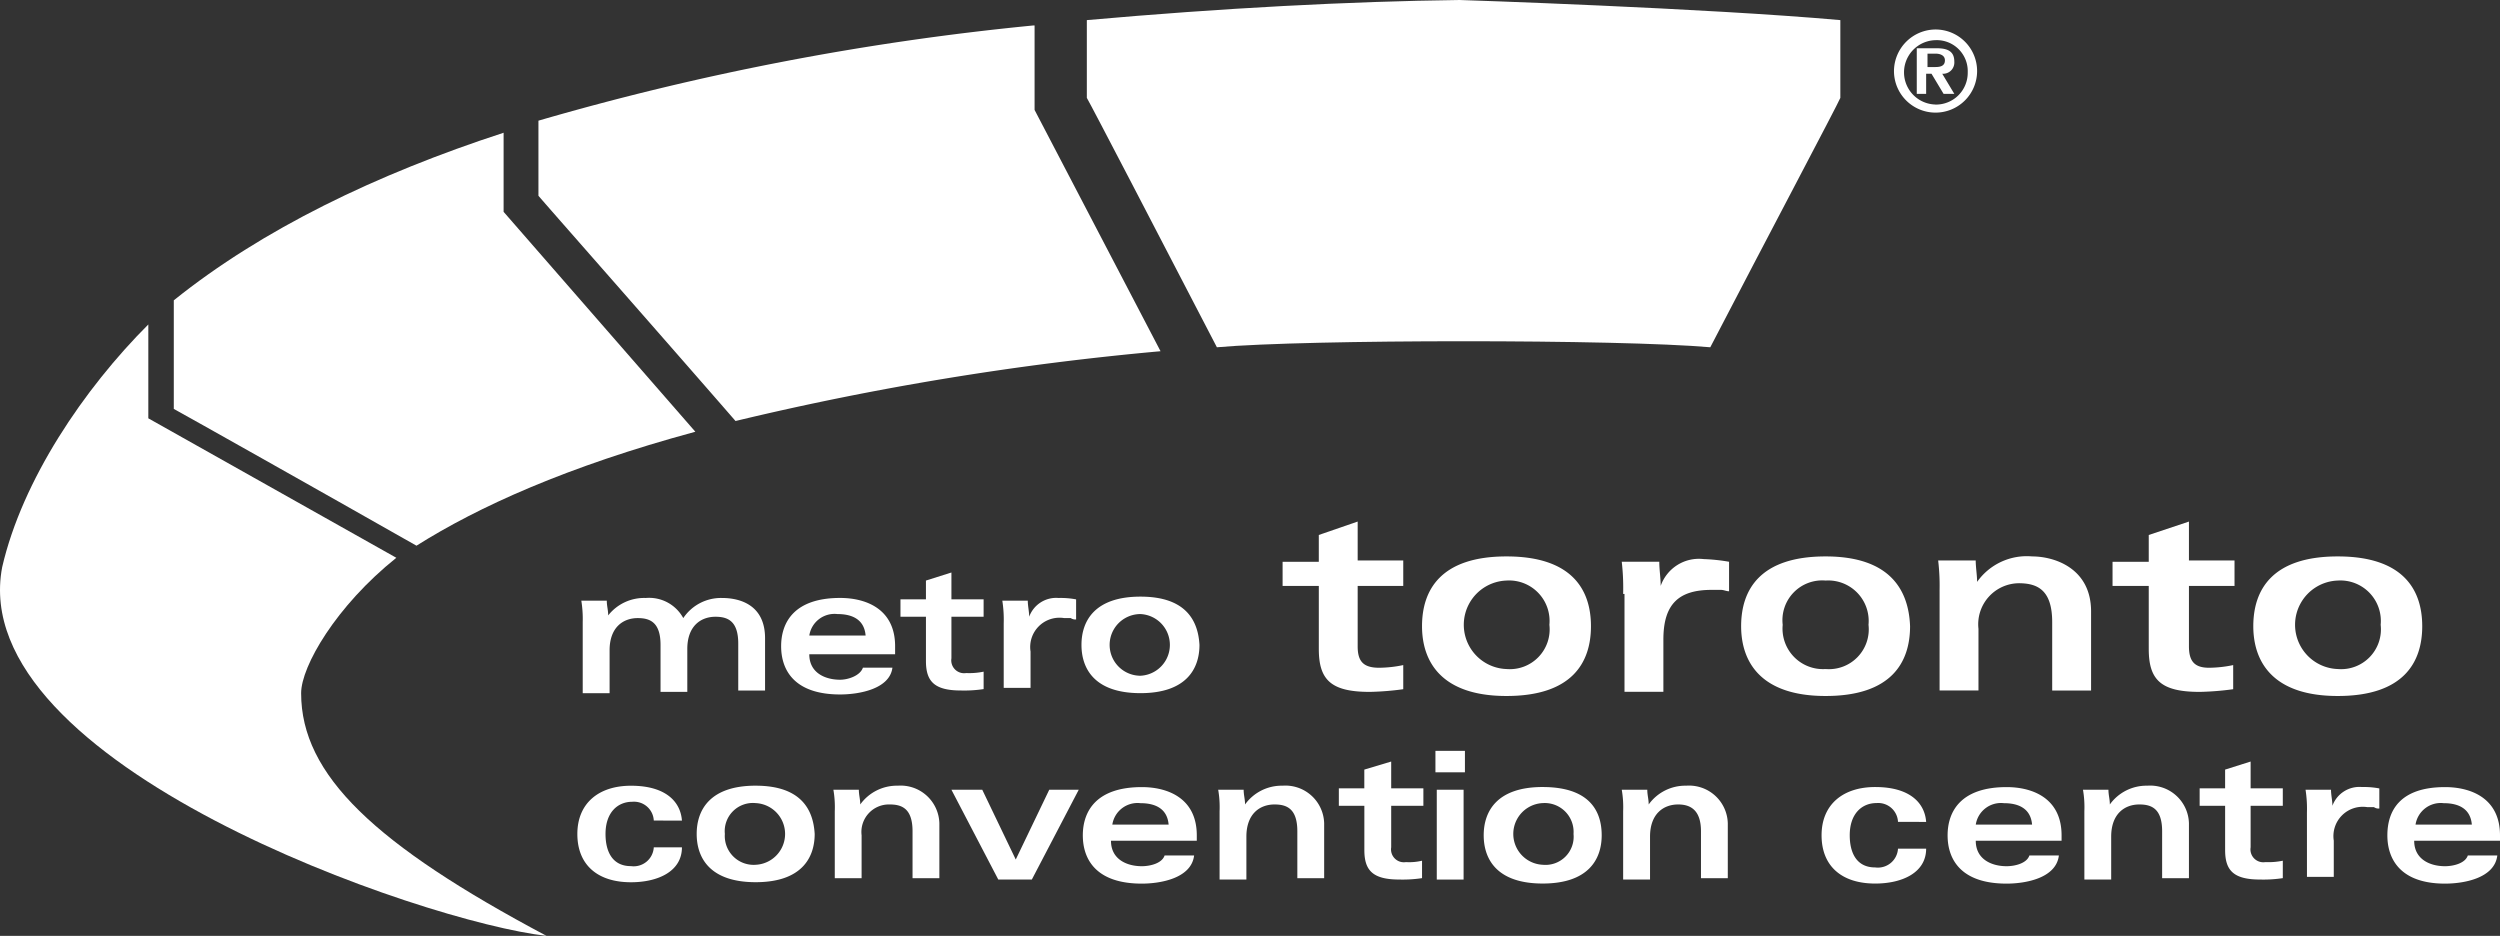<svg id="logo" xmlns="http://www.w3.org/2000/svg" width="179.123" height="67.053" viewBox="0 0 179.123 67.053">
  <rect x="0" y="0" width="179.123" height="67.053" fill="#333333" stroke="none"/>
  <g id="Group_329" data-name="Group 329">
    <path id="Path_167" data-name="Path 167" d="M80.5,13.641a194.423,194.423,0,0,0-35.448,6.821v5.38c.48.576,8.358,9.51,14.121,16.139a211.074,211.074,0,0,1,30.452-5L80.6,19.693V13.641Z" transform="translate(-6.473 -11.816)" fill="#fff"/>
    <path id="Path_168" data-name="Path 168" d="M42.556,21.326C33.43,24.3,25.265,28.243,18.925,33.334v7.781c1.057.576,10.279,5.764,17.388,9.8,4.419-2.786,10.759-5.668,19.981-8.165L42.556,26.994Z" transform="translate(-6.473 -11.816)" fill="#fff"/>
    <path id="Path_169" data-name="Path 169" d="M17.1,35.063c-4.611,4.611-9.03,11.143-10.471,17.388-2.69,14.121,30.26,25.457,39,26.418-12.3-6.532-17.58-11.528-17.58-17.388,0-1.921,2.5-6.244,6.821-9.7L17.1,41.788Z" transform="translate(-6.473 -11.816)" fill="#fff"/>
    <path id="Path_170" data-name="Path 170" d="M111.05,11.816h0c-7.877.1-17,.576-26.706,1.441v5.572c.288.48,5.38,10.279,9.318,17.868,6.532-.576,28.819-.576,35.352,0,3.939-7.589,9.126-17.388,9.318-17.868V13.257C128.63,12.392,111.146,11.816,111.05,11.816Z" transform="translate(-6.473 -11.816)" fill="#fff"/>
    <g id="Group_327" data-name="Group 327" transform="translate(41.655 37.369)">
      <path id="Path_171" data-name="Path 171" d="M48.224,56.39a8.264,8.264,0,0,0-.1-1.537h1.825c0,.384.1.672.1,1.057a3.276,3.276,0,0,1,2.69-1.249,2.786,2.786,0,0,1,2.69,1.441,3.255,3.255,0,0,1,2.786-1.441c1.249,0,3.074.48,3.074,2.882v3.747H59.368V57.927c0-1.633-.769-1.921-1.633-1.921-1.057,0-2.017.672-2.017,2.306v3.074H53.8V58.023c0-1.633-.769-1.921-1.633-1.921-1.057,0-2.017.672-2.017,2.306v3.074H48.224V56.39Z" transform="translate(-48.128 -49.185)" fill="#fff"/>
      <path id="Path_172" data-name="Path 172" d="M64.459,57.35a1.827,1.827,0,0,1,2.017-1.537c1.057,0,1.921.384,2.017,1.537ZM70.607,58.5v-.384c0-2.69-2.113-3.458-3.939-3.458-3.266,0-4.227,1.729-4.227,3.458s.961,3.458,4.227,3.458c1.345,0,3.554-.384,3.747-1.921H68.3c-.192.576-1.057.865-1.633.865-1.057,0-2.209-.48-2.209-1.825h6.148Z" transform="translate(-48.128 -49.185)" fill="#fff"/>
      <path id="Path_173" data-name="Path 173" d="M74.642,52.835v1.921h2.306v1.249H74.642v2.978A.921.921,0,0,0,75.7,60.04a5.075,5.075,0,0,0,1.249-.1v1.249a9.32,9.32,0,0,1-1.633.1c-1.921,0-2.5-.672-2.5-2.113v-3.17H70.991V54.757h1.825V53.412Z" transform="translate(-48.128 -49.185)" fill="#fff"/>
      <path id="Path_174" data-name="Path 174" d="M78.388,56.486a8.79,8.79,0,0,0-.1-1.633h1.825c0,.384.1.769.1,1.153h0a2.058,2.058,0,0,1,2.113-1.345,5.909,5.909,0,0,1,1.249.1V56.2a.578.578,0,0,1-.384-.1h-.48a2.1,2.1,0,0,0-2.4,2.4V61.1H78.388Z" transform="translate(-48.128 -49.185)" fill="#fff"/>
      <path id="Path_175" data-name="Path 175" d="M88.187,55.813a2.212,2.212,0,0,1,0,4.419,2.209,2.209,0,1,1,0-4.419Zm0-1.249c-3.266,0-4.227,1.729-4.227,3.458s.961,3.458,4.227,3.458,4.227-1.729,4.227-3.458C92.318,56.294,91.453,54.564,88.187,54.564Z" transform="translate(-48.128 -49.185)" fill="#fff"/>
      <g id="Group_326" data-name="Group 326" transform="translate(50.242)">
        <path id="Path_176" data-name="Path 176" d="M103.749,49.185v2.786h3.266V53.8h-3.266v4.323c0,1.057.384,1.537,1.537,1.537a8.616,8.616,0,0,0,1.729-.192v1.729a20.223,20.223,0,0,1-2.4.192c-2.786,0-3.65-.865-3.65-3.074V53.8H98.37V52.067h2.594V50.146Z" transform="translate(-98.37 -49.185)" fill="#fff"/>
        <path id="Path_177" data-name="Path 177" d="M114.412,53.412a2.9,2.9,0,0,1,3.074,3.17,2.853,2.853,0,0,1-3.074,3.17,3.172,3.172,0,0,1,0-6.34Zm0-1.729c-4.707,0-6.052,2.4-6.052,5,0,2.5,1.345,5,6.052,5s6.052-2.4,6.052-5S119.12,51.683,114.412,51.683Z" transform="translate(-98.37 -49.185)" fill="#fff"/>
        <path id="Path_178" data-name="Path 178" d="M122.77,54.372a16.319,16.319,0,0,0-.1-2.306h2.69c0,.576.1,1.153.1,1.729h0a2.9,2.9,0,0,1,3.074-1.921,13.126,13.126,0,0,1,1.825.192V54.18c-.192,0-.384-.1-.576-.1h-.672c-2.306,0-3.458.961-3.458,3.554v3.747h-2.786V54.372Z" transform="translate(-98.37 -49.185)" fill="#fff"/>
        <path id="Path_179" data-name="Path 179" d="M137.276,53.412a2.9,2.9,0,0,1,3.074,3.17,2.853,2.853,0,0,1-3.074,3.17,2.9,2.9,0,0,1-3.074-3.17A2.849,2.849,0,0,1,137.276,53.412Zm0-1.729c-4.707,0-6.052,2.4-6.052,5,0,2.5,1.345,5,6.052,5s6.052-2.4,6.052-5C143.232,54.084,141.887,51.683,137.276,51.683Z" transform="translate(-98.37 -49.185)" fill="#fff"/>
        <path id="Path_180" data-name="Path 180" d="M145.441,54.18a15.584,15.584,0,0,0-.1-2.209h2.69c0,.48.1,1.057.1,1.537h0a4.358,4.358,0,0,1,3.939-1.825c1.633,0,4.227.865,4.227,3.939v5.668h-2.786v-4.9c0-2.306-1.057-2.786-2.4-2.786a2.94,2.94,0,0,0-2.882,3.266v4.419h-2.786V54.18Z" transform="translate(-98.37 -49.185)" fill="#fff"/>
        <path id="Path_181" data-name="Path 181" d="M163.309,49.185v2.786h3.266V53.8h-3.266v4.323c0,1.057.384,1.537,1.441,1.537a8.616,8.616,0,0,0,1.729-.192v1.729a20.223,20.223,0,0,1-2.4.192c-2.786,0-3.65-.865-3.65-3.074V53.8h-2.594V52.067h2.594V50.146Z" transform="translate(-98.37 -49.185)" fill="#fff"/>
        <path id="Path_182" data-name="Path 182" d="M173.972,53.412a2.9,2.9,0,0,1,3.074,3.17,2.853,2.853,0,0,1-3.074,3.17,3.172,3.172,0,0,1,0-6.34Zm0-1.729c-4.707,0-6.052,2.4-6.052,5,0,2.5,1.345,5,6.052,5s6.052-2.4,6.052-5S178.679,51.683,173.972,51.683Z" transform="translate(-98.37 -49.185)" fill="#fff"/>
      </g>
    </g>
    <g id="Group_328" data-name="Group 328" transform="translate(41.367 53.796)">
      <path id="Path_183" data-name="Path 183" d="M53.316,70.607a1.419,1.419,0,0,0-1.537-1.345c-1.057,0-1.921.769-1.921,2.306,0,1.249.48,2.306,1.825,2.306a1.443,1.443,0,0,0,1.633-1.345h2.017c0,1.729-1.729,2.5-3.65,2.5-2.4,0-3.843-1.249-3.843-3.458s1.537-3.458,3.843-3.458c2.5,0,3.554,1.153,3.65,2.5Z" transform="translate(-47.84 -65.612)" fill="#fff"/>
      <path id="Path_184" data-name="Path 184" d="M60.617,69.358a2.212,2.212,0,0,1,0,4.419,2.067,2.067,0,0,1-2.209-2.209A2.019,2.019,0,0,1,60.617,69.358Zm0-1.249c-3.266,0-4.227,1.729-4.227,3.458s.961,3.458,4.227,3.458,4.227-1.729,4.227-3.458C64.747,69.839,63.883,68.11,60.617,68.11Z" transform="translate(-47.84 -65.612)" fill="#fff"/>
      <path id="Path_185" data-name="Path 185" d="M66.284,69.935a7.29,7.29,0,0,0-.1-1.537h1.825c0,.384.1.672.1,1.057h0A3.236,3.236,0,0,1,70.8,68.11a2.776,2.776,0,0,1,2.978,2.69v3.939H71.856V71.376c0-1.633-.769-1.921-1.633-1.921a1.971,1.971,0,0,0-2.017,2.209v3.074H66.284Z" transform="translate(-47.84 -65.612)" fill="#fff"/>
      <path id="Path_186" data-name="Path 186" d="M76.851,68.4l2.4,5,2.4-5h2.113l-3.362,6.436H78L74.642,68.4Z" transform="translate(-47.84 -65.612)" fill="#fff"/>
      <path id="Path_187" data-name="Path 187" d="M86.17,70.9a1.827,1.827,0,0,1,2.017-1.537c1.057,0,1.921.384,2.017,1.537Zm6.052,1.153v-.384c0-2.69-2.113-3.458-3.939-3.458-3.266,0-4.227,1.729-4.227,3.458s.961,3.458,4.227,3.458c1.345,0,3.554-.384,3.747-2.017H89.916c-.192.576-1.057.769-1.633.769-1.057,0-2.209-.48-2.209-1.825Z" transform="translate(-47.84 -65.612)" fill="#fff"/>
      <path id="Path_188" data-name="Path 188" d="M93.855,69.935a7.29,7.29,0,0,0-.1-1.537h1.825c0,.384.1.672.1,1.057h0a3.236,3.236,0,0,1,2.69-1.345,2.776,2.776,0,0,1,2.978,2.69v3.939H99.426V71.376c0-1.633-.769-1.921-1.633-1.921-1.057,0-2.017.672-2.017,2.306v3.074H93.855v-4.9Z" transform="translate(-47.84 -65.612)" fill="#fff"/>
      <path id="Path_189" data-name="Path 189" d="M106.151,66.38V68.3h2.306V69.55h-2.306v2.978a.921.921,0,0,0,1.057,1.057,3.959,3.959,0,0,0,1.153-.1v1.249a9.32,9.32,0,0,1-1.633.1c-1.921,0-2.5-.672-2.5-2.113V69.55H102.4V68.3h1.825V66.957Z" transform="translate(-47.84 -65.612)" fill="#fff"/>
      <path id="Path_190" data-name="Path 190" d="M111.338,68.4v6.436h-1.921V68.4Zm-2.017-2.786h2.113v1.537h-2.113Z" transform="translate(-47.84 -65.612)" fill="#fff"/>
      <path id="Path_191" data-name="Path 191" d="M117.006,69.358a2.067,2.067,0,0,1,2.209,2.209,2.019,2.019,0,0,1-2.209,2.209,2.212,2.212,0,0,1,0-4.419Zm0-1.153c-3.266,0-4.227,1.729-4.227,3.458s.961,3.458,4.227,3.458,4.227-1.729,4.227-3.458C121.233,69.839,120.272,68.206,117.006,68.206Z" transform="translate(-47.84 -65.612)" fill="#fff"/>
      <path id="Path_192" data-name="Path 192" d="M122.77,69.935a7.29,7.29,0,0,0-.1-1.537H124.5c0,.384.1.672.1,1.057h0a3.236,3.236,0,0,1,2.69-1.345,2.776,2.776,0,0,1,2.978,2.69v3.939h-1.921V71.376c0-1.537-.769-1.921-1.633-1.921-1.057,0-2.017.672-2.017,2.306v3.074H122.77v-4.9Z" transform="translate(-47.84 -65.612)" fill="#fff"/>
      <path id="Path_193" data-name="Path 193" d="M142.463,70.7a1.419,1.419,0,0,0-1.537-1.345c-1.057,0-1.921.769-1.921,2.306,0,1.249.48,2.306,1.825,2.306a1.443,1.443,0,0,0,1.633-1.345h2.017c0,1.729-1.729,2.5-3.65,2.5-2.4,0-3.843-1.249-3.843-3.458s1.537-3.458,3.843-3.458c2.5,0,3.554,1.153,3.65,2.5Z" transform="translate(-47.84 -65.612)" fill="#fff"/>
      <path id="Path_194" data-name="Path 194" d="M148.035,70.9a1.827,1.827,0,0,1,2.017-1.537c1.057,0,1.921.384,2.017,1.537Zm6.148,1.153v-.384c0-2.69-2.113-3.458-3.939-3.458-3.266,0-4.227,1.729-4.227,3.458s.961,3.458,4.227,3.458c1.345,0,3.554-.384,3.746-2.017h-2.113c-.192.576-1.057.769-1.633.769-1.057,0-2.209-.48-2.209-1.825Z" transform="translate(-47.84 -65.612)" fill="#fff"/>
      <path id="Path_195" data-name="Path 195" d="M155.816,69.935a7.29,7.29,0,0,0-.1-1.537h1.825c0,.384.1.672.1,1.057h0a3.236,3.236,0,0,1,2.69-1.345,2.776,2.776,0,0,1,2.978,2.69v3.939h-1.921V71.376c0-1.633-.769-1.921-1.633-1.921-1.057,0-2.017.672-2.017,2.306v3.074h-1.921Z" transform="translate(-47.84 -65.612)" fill="#fff"/>
      <path id="Path_196" data-name="Path 196" d="M167.728,66.38V68.3h2.306V69.55h-2.306v2.978a.921.921,0,0,0,1.057,1.057,5.075,5.075,0,0,0,1.249-.1v1.249a9.32,9.32,0,0,1-1.633.1c-1.921,0-2.5-.672-2.5-2.113V69.55h-1.825V68.3H165.9V66.957Z" transform="translate(-47.84 -65.612)" fill="#fff"/>
      <path id="Path_197" data-name="Path 197" d="M171.763,70.031a8.789,8.789,0,0,0-.1-1.633h1.825c0,.384.1.769.1,1.153h0a2.058,2.058,0,0,1,2.113-1.345,5.909,5.909,0,0,1,1.249.1v1.441a.578.578,0,0,1-.384-.1h-.48a2.1,2.1,0,0,0-2.4,2.4v2.594h-1.921Z" transform="translate(-47.84 -65.612)" fill="#fff"/>
      <path id="Path_198" data-name="Path 198" d="M179.544,70.9a1.827,1.827,0,0,1,2.017-1.537c1.057,0,1.921.384,2.017,1.537Zm6.052,1.153v-.384c0-2.69-2.113-3.458-3.939-3.458-3.266,0-4.131,1.729-4.131,3.458s.961,3.458,4.131,3.458c1.345,0,3.554-.384,3.746-2.017h-2.113c-.192.576-1.057.769-1.633.769-1.057,0-2.209-.48-2.209-1.825Z" transform="translate(-47.84 -65.612)" fill="#fff"/>
    </g>
  </g>
  <g id="Group_330" data-name="Group 330" transform="translate(135.702 2.113)">
    <path id="Path_199" data-name="Path 199" d="M145.153,13.929a2.978,2.978,0,1,1-2.978,2.978A2.993,2.993,0,0,1,145.153,13.929Zm0,5.38A2.276,2.276,0,0,0,147.459,17a2.22,2.22,0,0,0-2.306-2.306,2.306,2.306,0,0,0,0,4.611ZM144,15.274h1.249c.865,0,1.249.288,1.249.961a.806.806,0,0,1-.865.865l.865,1.441h-.769l-.865-1.441h-.384V18.54h-.672V15.274Zm1.153,1.345c.384,0,.672-.1.672-.48s-.384-.48-.672-.48h-.576v.961Z" transform="translate(-142.175 -13.929)" fill="#fff"/>
  </g>
</svg>